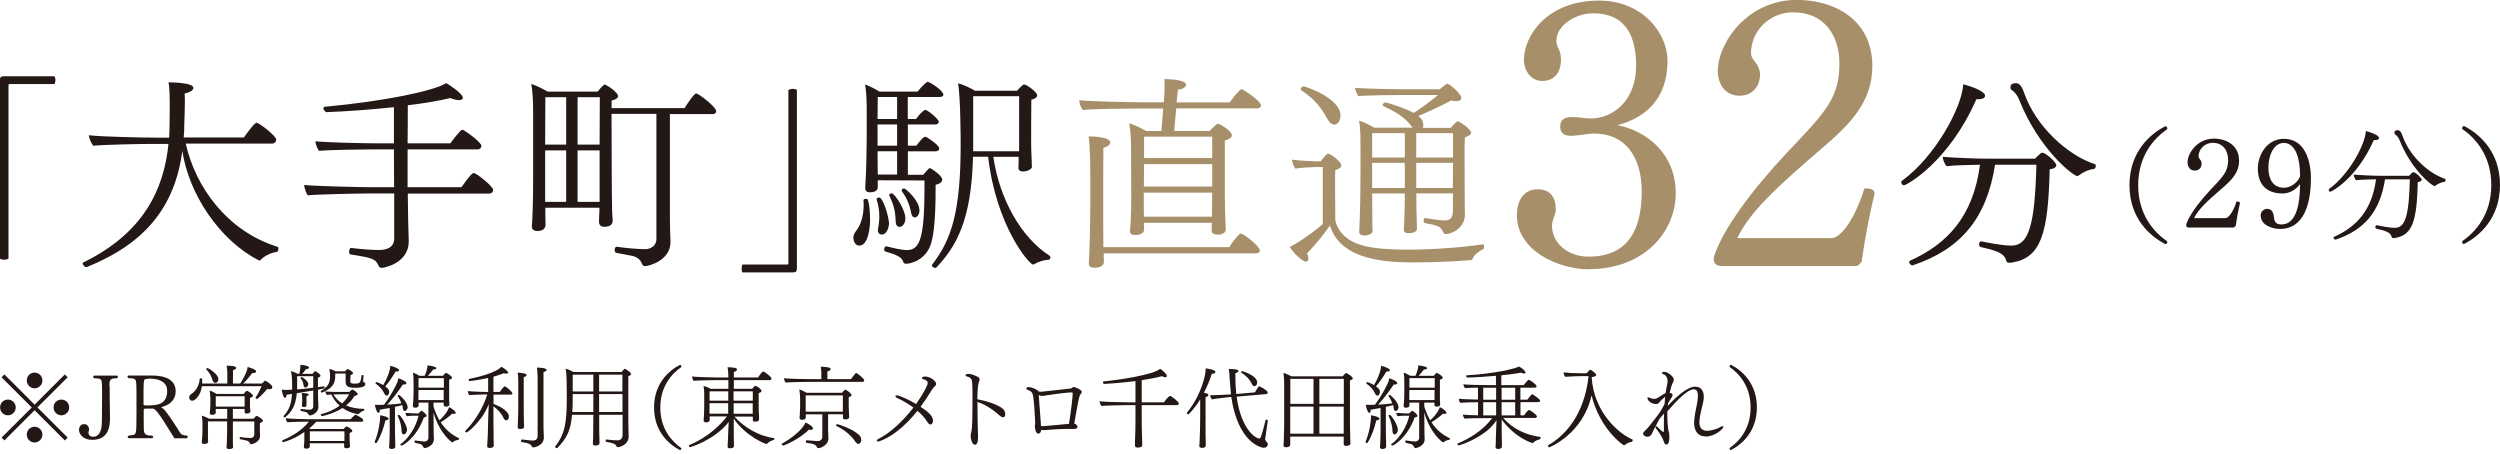 <?xml version="1.0" encoding="UTF-8"?>
<svg id="_レイヤー_2" data-name="レイヤー 2" xmlns="http://www.w3.org/2000/svg" viewBox="0 0 255.71 46.4">
  <defs>
    <style>
      .cls-1 {
        fill: #231815;
      }

      .cls-2 {
        fill: none;
      }

      .cls-3 {
        fill: #a79069;
      }
    </style>
  </defs>
  <g id="_レイヤー_1-2" data-name="レイヤー 1">
    <g>
      <g>
        <path class="cls-1" d="M.98,8.6q-.11,0-.11.11v17.75c-.11.06-.28.11-.43.11-.17,0-.34-.04-.45-.11V8.2c0-.3.11-.4.38-.4h5.19c.06.08.11.25.11.4s-.04.3-.11.4H.98Z"/>
        <path class="cls-1" d="M26.7,26.56s-.11.08-.17.08c-.04,0-.06,0-.08-.02-4.04-2.08-7.14-6.8-7.8-11.18-.77,5.76-3.83,9.48-9.78,11.88h-.06c-.17,0-.36-.25-.36-.4,0-.02.02-.04.04-.06,6.12-2.98,8.27-7.4,8.74-12.14h-1.89c-.94,0-4.89.08-5.8.19-.21-.25-.45-.79-.45-1.08,1.3.17,5.78.25,7.1.25h1.11c.02-.4.04-.81.04-1.21,0-.45.02-1.13.02-1.81,0-.77,0-2.19-.13-2.64.08,0,2.55,0,2.55.57,0,.21-.3.45-.89.57,0,.23.02.49.02.74,0,.83-.04,1.74-.06,2.42,0,.47-.02.91-.06,1.34h6.16c.11-.17,1.06-1.51,1.3-1.51.21,0,2,1.32,2,1.74,0,.19-.15.4-.45.4h-8.8c1,4.49,4.27,8.95,9.35,10.54.11.04.13.13.13.21,0,.15-.08.3-.13.32-.49.06-1.19.32-1.64.77Z"/>
        <path class="cls-1" d="M50.45,19.42c0,.17-.13.38-.43.38h-8.31c.02,1.13.04,2.1.04,2.76,0,.57.06,1.7.06,2.12,0,2.23-2.49,2.72-2.78,2.72-.13,0-.26-.08-.3-.21-.34-.74-.64-.81-2.89-1.17-.08-.02-.13-.13-.13-.26,0-.19.08-.42.19-.4.85.11,2.1.21,2.83.21.36,0,1.59-.02,1.59-1.17v-4.61h-2.64c-.87,0-5.21.08-6.19.19-.17-.15-.38-.83-.38-1.06.98.11,5.51.23,7.12.23h2.08l-.02-3.87h-2.25c-.6,0-4.36.04-5.4.15-.17-.17-.38-.72-.38-.98,1,.11,4.63.21,6.33.21h1.7v-3.7c-2.15.23-4.53.42-6.87.51-.15,0-.34-.23-.34-.4,0-.08.04-.15.15-.15,6.36-.59,11.22-1.66,12.41-2.42.04.02,1.7,1.02,1.7,1.51,0,.13-.13.23-.38.23-.21,0-.53-.06-.91-.21-1.13.28-2.64.53-4.34.74,0,.96,0,2.36-.02,3.89h4.38c.13-.21,1.04-1.4,1.21-1.4s1.96,1.28,1.96,1.66c0,.17-.13.36-.43.36h-7.12v3.87h5.5c.98-1.38,1.15-1.45,1.28-1.45.25,0,1.96,1.36,1.96,1.7Z"/>
        <path class="cls-1" d="M73.26,11.37c0,.15-.11.3-.36.3h-4.38v10.58c0,.43.02,1.83.06,2.38v.13c0,1.89-2.23,2.46-2.59,2.46-.15,0-.25-.06-.3-.19-.23-.57-.6-.77-1.08-.87-.36-.08-1.15-.21-1.59-.3-.08-.02-.15-.15-.15-.3s.06-.32.21-.32h.02c1.02.15,2.04.23,2.89.25.49,0,1.15-.3,1.15-1.04v-12.8h-4.59c0,2.21.02,6.23.02,6.23,0,.43.02,3.06.04,3.72.02.3.06.85.06.98s-.04.62-.85.62c-.36,0-.55-.19-.55-.51,0-.34.02-.85.04-1.08v-.36h-5.53v.68c0,.25.02.87.02,1.04,0,.6-.6.66-.83.66-.38,0-.57-.19-.57-.45v-.08c.06-.45.13-2.76.13-4.4v-7.25c0-.96-.04-2.08-.19-2.87.53.17,1.23.53,1.68.79h5.12c.26-.36.62-.72.7-.72.04,0,.06,0,.08.02.49.21,1.3.87,1.3,1.15,0,.17-.15.34-.66.47v.77h7.46c.19-.32.98-1.51,1.19-1.51s2.04,1.36,2.04,1.83ZM57.91,9.94h-2.13l-.02,4.85h2.15v-4.85ZM57.91,15.38h-2.15v5.27h2.15v-5.27ZM59.08,9.94v4.85h2.25l.02-4.85h-2.27ZM59.08,15.38v5.27h2.25v-5.27h-2.25Z"/>
        <path class="cls-1" d="M81.13,27.86h-5.19c-.06-.08-.08-.25-.08-.4s.02-.3.08-.4h4.59q.11,0,.11-.11V9.2c.11-.06.28-.11.45-.11.15,0,.32.04.42.11v18.26c0,.3-.11.4-.38.4Z"/>
        <path class="cls-1" d="M89,22.33c0,1.55-.38,2.79-1.1,2.79-.47,0-.62-.55-.62-.81,0-.28.15-.51.34-.77.42-.55.72-1.45.72-2.61,0-.13-.02-.28-.02-.42v-.02c0-.11.11-.15.23-.15.11,0,.21.04.23.11.15.55.21,1.23.21,1.89ZM96.5,9.67c0,.13-.11.25-.4.25h-3.25v2.25h.85c.25-.38.77-.93.94-.93.04,0,.08.02.13.04.55.3,1.25.98,1.25,1.17,0,.15-.11.28-.4.28h-2.76v2.17h.87s.66-.91.89-.91c.06,0,.11.02.15.04.34.21,1.3.83,1.3,1.17,0,.15-.13.28-.43.28h-2.78v2.4h1.57c.47-.55.6-.68.66-.68.04,0,.06,0,.08.02.49.25,1.21.85,1.21,1.15,0,.21-.21.43-.68.53,0,1.74-.02,4.4-.43,5.89-.53,1.91-2.25,2.19-2.59,2.19-.19,0-.25-.08-.3-.21-.15-.53-.87-.77-1.81-1.04-.09-.02-.13-.13-.13-.23,0-.15.06-.3.21-.3h.06c.57.15,1.49.38,2.06.38,1.34,0,1.79-1.3,1.79-6.46v-.66l-4.78-.02v.7c0,.06,0,.53-.77.53-.4,0-.51-.19-.51-.42v-.06c.11-1.7.15-4.1.15-5.1v-2.55c0-.94,0-1.98-.17-2.89.43.13,1.04.45,1.47.72h3.91c.19-.26.85-1,1.04-1,.17,0,1.59.87,1.59,1.32ZM90.19,23.99c-.21,0-.4-.15-.4-.45,0-.04,0-.08.02-.15.09-.45.13-.85.13-1.28,0-.57-.09-1.13-.28-1.72v-.04c0-.08.13-.15.25-.15.45,0,1.02,2.08,1.02,2.66,0,.28-.17,1.13-.74,1.13ZM91.76,9.92h-1.98l-.02,2.25h2v-2.25ZM91.76,12.73h-2v2.17h2v-2.17ZM91.76,15.47h-2c0,.98.02,1.91.02,2.38h1.98v-2.38ZM92.61,22.27c0,.77-.43.94-.62.94-.25,0-.38-.28-.38-.6-.02-1.06-.26-1.79-.64-2.59,0-.02-.02-.04-.02-.06,0-.11.13-.19.25-.19.32,0,1.4,1.7,1.4,2.51ZM94.05,21.48c0,.45-.23.76-.49.76-.19,0-.32-.19-.36-.45-.17-.91-.49-1.59-.96-2.25-.02-.02-.02-.04-.02-.08,0-.08.13-.19.25-.19.15,0,1.57,1.23,1.57,2.21ZM107.45,26.29c0,.13-.08.28-.19.28-.28,0-.91.11-1.47.45-.04.02-.08.04-.13.04-.36,0-3.76-3.87-4.59-11.03h-1.55c-.15,6.55-1.74,9.2-3.74,11.33-.04.04-.08.04-.13.04-.15,0-.34-.13-.34-.26,0-.02.02-.06.04-.08,1.96-2.55,2.91-5.36,2.91-12.29,0-.89-.02-4.78-.26-6.25.51.13,1.21.45,1.72.76h4.31c.28-.32.6-.64.72-.64.26,0,1.34.79,1.34,1.11,0,.21-.26.38-.6.45-.02.34-.02,4.51-.02,4.51,0,.19.02,1.15.06,1.81,0,.13,0,.38.02.51v.02c0,.28-.51.49-.91.49-.3,0-.47-.13-.47-.36,0-.15.02-.57.02-.74v-.4h-2.59c.64,4.36,2.87,8.27,5.76,10.12.04.02.06.08.06.15ZM104.24,9.84h-4.7v5.63h4.7v-5.63Z"/>
        <path class="cls-3" d="M129,10.75c0,.17-.15.34-.42.34h-8.27l-.21,2.3h3.63c.17-.19.7-.74.85-.74s1.42.72,1.42,1.19c0,.21-.25.4-.72.53v5.72c0,.38.04,2.19.06,2.53.02.26.04.72.04.83,0,.4-.43.55-.81.55-.43,0-.64-.17-.64-.42l.02-.79h-6.95v.06c0,.13.02.42.02.62,0,.57-.81.57-.91.57-.3,0-.53-.08-.53-.4v-.06c.04-.25.13-1.59.13-3.34l-.02-5.04c0-.72-.04-1.85-.19-2.59.49.15,1.21.47,1.72.79h1.57l.19-2.3h-2.81c-.94,0-4.53.04-5.4.15-.23-.21-.38-.74-.38-1,.94.11,4.83.21,6.31.21h2.34l.04-.59c.02-.3.04-.68.04-1.08,0-.23,0-.49-.02-.7.11,0,2.21,0,2.21.57,0,.23-.28.45-.83.51-.02.15-.06.66-.13,1.3h5.44c.17-.28,1.02-1.36,1.21-1.36.11,0,1.98,1.21,1.98,1.66ZM128.88,25.61c0,.17-.15.3-.43.3h-15.56v.04c0,.21.02.57.02.83,0,.17-.11.6-.94.6-.36,0-.6-.08-.6-.45v-.04c0-.08.06-1.04.06-1.21.06-1.28.09-3.76.09-4.36v-2.91c0-1.3,0-3.27-.17-4.46.57,0,2.21.08,2.21.62,0,.21-.23.42-.7.55-.02.68-.02,6.21-.02,6.21,0,.49,0,2.49.02,3.95h12.88c.53-.89,1.08-1.4,1.17-1.4.28,0,1.96,1.32,1.96,1.74ZM117.02,16.79l-.02,2.29h6.99v-2.29h-6.97ZM116.99,19.72v.91c0,.21,0,.96.02,1.53h6.95c.02-.53.02-1.38.02-1.68v-.77h-6.99ZM123.99,13.98h-6.97v2.19h6.97v-2.19Z"/>
        <path class="cls-3" d="M150.65,26.42c-.06.15-.13.17-.28.19-1.38.11-3.51.23-5.59.23-2.83,0-7.67-.15-8.74-3.78-.64.94-1.57,2.04-2.34,2.85.08.23.13.4.13.53,0,.23-.11.32-.25.32-.34,0-1.3-.87-1.66-1.51,1.02-.47,3.08-2,3.38-2.34v-5.82h-.81c-.32,0-1.34.06-2,.15-.17-.23-.34-.7-.34-.91.74.11,2.3.17,2.47.17h.47c.19-.25.4-.55.64-.74.04-.04.06-.04.11-.04.23,0,1.36.79,1.36,1.21,0,.19-.21.34-.62.47-.02.17-.02.79-.02,1.53,0,1.49.02,3.51.02,3.51,0,.13.23,1.85,2.53,2.59,1.23.4,3.06.51,5.08.51,2.59-.02,5.59-.25,7.44-.55h.02c.11,0,.15.13.15.25,0,.11-.02.21-.11.26-.34.15-.89.53-1.04.93ZM137.11,11.81c0,.57-.32.94-.64.94-.23,0-.49-.19-.72-.62-.66-1.23-1.49-2.15-2.64-2.89-.04-.02-.06-.06-.06-.13,0-.13.15-.28.3-.28.13,0,3.76,1.19,3.76,2.98ZM150.48,13.56c0,.17-.17.32-.64.49-.04.62-.04.91-.04,1.49,0,.17.02,4.95.02,5.25,0,.23,0,.74.02,1.11v.04c0,1.42-1.4,2-1.93,2-.13,0-.23-.06-.28-.17-.19-.4-.34-.57-.68-.68-.43-.15-.91-.19-1.21-.28-.09-.02-.13-.11-.13-.21,0-.15.06-.3.17-.3h.02c.28.04,1.4.25,1.96.25.51,0,.85-.23.85-.94v-1.83h-3.74v.47c0,1.08.02,1.49.04,2.13,0,.19.02.87.02.98v.04c0,.38-.57.45-.83.45-.32,0-.51-.08-.51-.36,0-.15.02-.47.04-.74.02-.62.06-1.49.06-2.49v-.47h-3.34v.09c0,.34.02,2.72.02,3.21,0,.13.02.42.02.53v.02c0,.23-.38.45-.81.45-.34,0-.55-.13-.55-.36v-.06c.02-.21.11-2.98.11-3.7,0-.26.02-2.72.02-3.04,0-3.08,0-3.78-.15-4.59.49.13,1.13.47,1.55.72h3.93c-.06-.06-.11-.13-.17-.21-.7-.94-1.74-1.49-2.83-2-.04-.02-.06-.06-.06-.11,0-.11.13-.25.26-.25.36,0,2.38.74,2.91,1.06.68-.42,1.85-1.3,2.49-1.83h-3.76c-.32,0-3.49.02-4.4.11-.15-.21-.32-.64-.34-.85,1.02.11,4.4.15,4.76.15h3.91c.7-.57.77-.57.79-.57.17,0,1.42,1,1.42,1.47,0,.21-.23.32-.53.32-.15,0-.34-.02-.49-.08-.68.38-2.42,1.21-3.38,1.59.3.23.51.51.51.94,0,.11-.02.19-.04.28h2.85s.55-.68.74-.68c.02,0,.04.02.06.02.11.04,1.28.77,1.28,1.17ZM143.69,13.62h-3.34v2.49h3.34v-2.49ZM143.69,16.66h-3.34v2.57h3.34v-2.57ZM144.86,13.62v2.49h3.76v-2.49h-3.76ZM144.86,16.66v2.57h3.74l.02-2.57h-3.76Z"/>
        <path class="cls-3" d="M162.54,27.55c-3.1,0-7.39-1.88-7.39-5.55,0-1,.38-2.64,2.14-2.64,1.42,0,1.84,1.03,1.84,1.99,0,.5-.19.8-.31,1.22-.04.19-.08.34-.08.5,0,1.68,1.49,3.18,3.75,3.18,4.25,0,5.43-3.06,5.43-6.66s-1.72-5.93-4.86-5.93h-.15c-.69.04-1.53.23-2.22.23-.5,0-1.11-.15-1.11-.92,0-.84.57-1,1.3-1,.61,0,1.15.15,1.8.15,2.37,0,4.67-1.88,4.67-5.4,0-2.6-.8-5.36-4.4-5.36-1.76,0-3.75,1.22-3.75,2.79v.19c.08.61.46.76.46,1.76,0,1.38-.73,2.18-1.91,2.18-1.26,0-1.88-1.19-1.88-2.14,0-2.45,2.33-6.08,7.69-6.08,4.44,0,7,3.33,7,6.16,0,4.06-2.45,5.89-5.13,6.58,3.1.61,5.97,2.99,5.97,6.96s-3.25,7.77-8.88,7.77Z"/>
        <path class="cls-3" d="M190.44,26.71c-.04.12-.38.46-.5.5h-13.89c-.38,0-.77-.19-.77-.73,0-.08.04-.15.04-.23.8-2.68,3.9-6.85,7.46-10.64,4.02-4.21,5.36-5.63,5.36-9.11,0-2.95-1.61-5.24-4.71-5.24h-.08c-2.14,0-4.25,1.72-4.25,4.21,0,.15.08.42.23.61.31.42.69.84.69,1.53,0,1.22-.77,2.18-2.1,2.18-1.68,0-2.22-1.49-2.22-2.49,0-2.95,3.06-7.31,8.08-7.31,3.87,0,7.73,2.03,7.73,6.77,0,3.67-2.33,5.97-4.86,8.15-5.21,4.48-7.65,6.77-8.96,9.45h9.68c.61,0,2.11-1.22,3.33-5.09h.23c.42,0,.8.15.8.5v.04c-.61,2.6-1.03,4.9-1.3,6.89Z"/>
        <path class="cls-1" d="M203.04,9.79c0,.21-.21.36-.7.36h-.19c-2.83,6.46-7.16,8.8-7.4,8.8-.17,0-.28-.15-.28-.28,0-.08.02-.15.11-.21,3.36-2.44,6.1-7.48,6.23-9.84.62.15,2.23.68,2.23,1.17ZM210.33,16.89c0,.19-.19.36-.68.43-.15,6.63-.91,9.01-3.78,9.52-.13.02-.21.04-.3.04-.23,0-.34-.08-.36-.21-.21-.77-.93-1.02-2.61-1.4-.11-.02-.17-.15-.17-.3,0-.13.06-.28.23-.28h.04c.28.06,1.96.43,3.06.43,1.74,0,2.38-2.1,2.53-8.27h-4.23c-.85,5.48-3.51,8.65-8.42,10.29h-.04c-.15,0-.32-.19-.32-.34,0-.04.02-.11.08-.13,3.76-1.7,6.46-4.46,7.16-9.82-1.19.02-2.76.06-3.4.15-.21-.19-.4-.68-.42-.96.83.08,3.36.19,4.57.19h4.89c.17-.21.38-.36.57-.55.04-.04.11-.06.15-.06.4,0,1.45,1,1.45,1.28ZM214.37,16.96c0,.13-.08.3-.19.32-.47.04-1.08.3-1.49.62-.08.06-.17.11-.23.11-.34,0-3.87-2.61-5.97-7.89-.13-.3-.36-.68-.7-.89-.11-.06-.15-.17-.15-.3v-.06c0-.08.04-.36.55-.36.3,0,.57.17.85,1,1.21,3.44,4.42,6.36,7.25,7.29.06.02.08.08.08.17Z"/>
        <path class="cls-1" d="M221.68,24.75c0,.1-.08.22-.19.22h-.01c-1.59-.82-3.67-2.65-3.67-6.03s2.08-5.22,3.67-6.03h.01c.11,0,.19.11.19.22,0,.03,0,.05-.01.08-1.34.93-2.97,2.72-2.97,5.74s1.63,4.81,2.97,5.74c.01.03.01.05.01.08Z"/>
        <path class="cls-1" d="M228.66,23.1s-.13.15-.17.17h-4.63c-.13,0-.25-.06-.25-.24,0-.03.01-.05.01-.08.27-.89,1.3-2.28,2.49-3.55,1.34-1.4,1.79-1.88,1.79-3.04,0-.98-.54-1.75-1.57-1.75h-.03c-.71,0-1.42.57-1.42,1.4,0,.05.03.14.08.2.1.14.23.28.23.51,0,.41-.25.73-.7.73-.56,0-.74-.5-.74-.83,0-.98,1.02-2.44,2.69-2.44,1.29,0,2.58.68,2.58,2.26,0,1.22-.78,1.99-1.62,2.72-1.73,1.49-2.55,2.26-2.98,3.15h3.23c.2,0,.7-.41,1.11-1.7h.08c.14,0,.27.05.27.17h0c-.2.88-.34,1.65-.43,2.31Z"/>
        <path class="cls-1" d="M233.22,23.42c-.71,0-1.99-.33-1.99-1.4,0-.34.31-.66.65-.66.38,0,.57.23.66.56.06.23.04.5.14.7.11.22.31.34.68.34,1.56-.01,1.89-2.18,1.9-4.13-.54.74-1.28.96-1.79.96-2.42,0-2.53-1.95-2.53-2.53,0-1.49.98-3.06,2.67-3.06,2.18,0,2.76,2.32,2.76,4.02,0,2.79-.8,5.19-3.15,5.2ZM233.6,14.62c-1.11,0-1.58,1.43-1.58,2.49,0,2.03,1.24,2.09,1.59,2.09h.03c.66,0,1.38-.52,1.62-1.16,0-2.45-.75-3.42-1.66-3.42Z"/>
        <path class="cls-1" d="M243.34,14.11c0,.13-.13.22-.42.22h-.12c-1.7,3.88-4.3,5.28-4.44,5.28-.1,0-.17-.09-.17-.17,0-.05.01-.09.06-.13,2.02-1.47,3.66-4.49,3.74-5.91.37.09,1.34.41,1.34.7ZM247.71,18.37c0,.11-.11.22-.41.25-.09,3.98-.55,5.41-2.27,5.71-.08.01-.13.03-.18.03-.14,0-.2-.05-.22-.13-.13-.46-.56-.61-1.57-.84-.06-.01-.1-.09-.1-.18,0-.08.04-.17.14-.17h.03c.17.04,1.17.26,1.84.26,1.05,0,1.43-1.26,1.52-4.96h-2.54c-.51,3.29-2.11,5.19-5.05,6.17h-.03c-.09,0-.19-.12-.19-.2,0-.03.01-.06.05-.08,2.26-1.02,3.88-2.68,4.3-5.89-.71.01-1.66.04-2.04.09-.13-.12-.24-.41-.25-.57.5.05,2.02.12,2.74.12h2.93c.1-.13.23-.22.34-.33.03-.03.06-.04.09-.04.24,0,.87.6.87.77ZM250.14,18.41c0,.08-.05.18-.11.19-.28.03-.65.18-.89.37-.05.04-.1.06-.14.06-.2,0-2.32-1.57-3.58-4.73-.08-.18-.22-.41-.42-.54-.06-.04-.09-.1-.09-.18v-.04c0-.05.03-.22.33-.22.18,0,.34.1.51.6.73,2.07,2.65,3.81,4.35,4.38.04.01.05.05.05.1Z"/>
        <path class="cls-1" d="M252.04,24.97h-.01c-.12,0-.19-.12-.19-.22,0-.03,0-.05.01-.08,1.34-.93,2.97-2.72,2.97-5.74s-1.63-4.81-2.97-5.74c-.01-.03-.01-.05-.01-.08,0-.1.08-.22.19-.22h.01c1.59.82,3.67,2.65,3.67,6.03s-2.08,5.22-3.67,6.03Z"/>
        <path class="cls-1" d="M.81,42.48c-.44,0-.8-.35-.8-.81s.36-.8.8-.8.8.36.8.8-.36.81-.8.81ZM6.63,45.05l-3.09-3.09-3.09,3.09-.29-.29,3.09-3.08-3.09-3.09.29-.29,3.09,3.09,3.09-3.09.29.29-3.09,3.08,3.09,3.09-.29.29ZM3.54,39.72c-.44,0-.8-.35-.8-.81s.36-.8.8-.8.8.36.8.8-.36.81-.8.81ZM3.54,45.26c-.44,0-.8-.35-.8-.81s.36-.8.8-.8.8.36.8.8-.36.81-.8.81ZM6.28,42.48c-.44,0-.8-.35-.8-.81s.36-.8.8-.8.8.36.8.8-.36.81-.8.81Z"/>
        <path class="cls-1" d="M11.22,39.53c0,.25,0,.59,0,1.03l.03,2.14v.09c0,.94-.21,2.2-1.83,2.2-.89,0-1.34-.57-1.34-1.01,0-.03,0-.6.54-.6.31,0,.49.28.49.53,0,.06,0,.12-.03.17-.02.06-.03.11-.03.18,0,.19.12.41.48.41.66,0,.88-.66.89-1.54l.02-2.56c0-.28,0-.51,0-.71,0-.45-.02-.73-.05-.88-.04-.18-.15-.29-.77-.29-.06-.05-.09-.1-.09-.16,0-.06.04-.11.11-.11h2.31c.07,0,.11.05.11.11,0,.05-.03.11-.09.16-.76,0-.78.17-.78.86Z"/>
        <path class="cls-1" d="M17.81,44.81l-.04-.09c-1.7-2.8-1.93-2.93-2.18-2.93h-.69c-.14,0-.2.05-.2.17v1.06c0,.71,0,1.06.06,1.21.08.23.29.33.82.33.06.05.09.11.09.16,0,.05-.05.1-.12.1h-2.36c-.08,0-.13-.05-.13-.11,0-.05.04-.11.1-.16.6-.05.67-.08.74-.36.05-.21.06-.92.06-1.82v-1.75c0-.88,0-1.43-.06-1.65-.04-.18-.15-.29-.77-.29-.06-.05-.09-.11-.09-.16,0-.06.05-.11.12-.11h2.39c1.35,0,2.42.43,2.42,1.61,0,.87-.6,1.36-1.27,1.56-.08.03-.12.04-.16.06-.02.02-.03.03-.03.03,0,0,.02.02.05.04.07.05.19.12.29.24.39.47,1.12,1.57,1.59,2.34.1.17.36.25.63.26.09,0,.13.06.13.13,0,.07-.05.15-.12.15h-1.25ZM15.36,38.73c-.53,0-.61.09-.63.21-.03.22-.05.37-.05,1.02v1.39c0,.08.04.12.28.12,1.01,0,2.14-.02,2.14-1.5,0-.74-.6-1.24-1.74-1.24Z"/>
        <path class="cls-1" d="M27.84,39.64c0,.11-.1.17-.28.17-.06,0-.15,0-.23-.03-.3.37-.65.75-1.03,1.03,0,0,0,0-.02,0-.04,0-.14-.06-.14-.12,0,0,0-.02,0-.03.23-.31.47-.83.62-1.16h-6.11c-.13,1.02-.74,1.49-1,1.49-.24,0-.3-.25-.3-.33,0-.12.06-.26.2-.35.53-.32.83-.94.88-1.57,0-.04.06-.05.1-.05.06,0,.14.02.15.07,0,.07,0,.16,0,.23,0,.08,0,.16,0,.24h2.57v-1c0-.24,0-.43-.07-.83.81,0,.98.13.98.23,0,.08-.11.17-.33.24,0,.11,0,1.06,0,1.36h.74c.1-.14.72-1.14.76-1.69.22.05.87.24.87.45,0,.09-.11.17-.31.17-.03,0-.06,0-.09,0-.29.38-.58.75-.94,1.07h1.94c.06-.05.16-.18.26-.26.02-.02.05-.03.06-.03.08,0,.74.41.74.66ZM26.9,43.03c0,.08-.09.17-.3.23-.02.11-.02.18-.02.27v.45c0,.26.02.43.02.55v.04c0,.71-.87.87-.93.87-.05,0-.09-.04-.11-.09-.07-.17-.18-.25-.36-.29-.12-.04-.47-.1-.64-.14-.04,0-.05-.05-.05-.08,0-.06.03-.14.07-.14h0c.29.05.78.1.99.1.27,0,.43-.11.44-.37v-1.32h-2.19v1.15c0,.18,0,.77,0,1.04,0,.14.02.35.02.43,0,.2-.38.2-.4.2-.14,0-.27-.03-.27-.18v-.02c0-.06.03-.28.03-.46,0-.23.03-.87.03-1.07v-1.1h-1.96v1.04c0,.12,0,.37,0,.61,0,.11.02.29.02.38,0,.24-.22.28-.39.28-.17,0-.26-.05-.26-.18v-.04c0-.13.04-.34.04-.43,0-.15.03-.48.03-.65v-.57c0-.32,0-.67-.07-1.03.22.06.53.19.76.32h1.84v-1h-1.17v.12c0,.06,0,.19,0,.24,0,.18-.17.24-.38.24-.14,0-.23-.05-.23-.18v-.03s.02-.16.03-.31c0-.17.03-.41.03-.57v-.53c0-.32-.04-.53-.07-.86.21.06.49.2.7.34h2.78c.06-.09.15-.18.23-.27.03-.03.06-.04.09-.04.12,0,.62.33.62.49,0,.08-.08.17-.3.23,0,.16,0,.29,0,.4v.29c0,.09,0,.36.02.44,0,.07.02.19.02.22v.02c0,.18-.23.23-.38.23-.18,0-.21-.07-.21-.18,0-.07,0-.19,0-.29h-1.2v1h2.11c.26-.29.28-.29.31-.29.07,0,.65.29.65.49ZM22.33,38.77c0,.39-.29.39-.3.39-.13,0-.25-.1-.3-.29-.1-.38-.32-.78-.63-1.09,0,0-.02-.02-.02-.04,0-.05.08-.09.14-.09.12,0,1.12.64,1.12,1.11ZM25.03,40.53h-2.96v1.06h2.95c0-.12,0-.32,0-.53v-.53Z"/>
        <path class="cls-1" d="M32.53,39.85v.76c0,.22.03.85.04,1.04h0c0,.44-.51.84-.88.84-.07,0-.11-.05-.14-.11-.05-.1-.13-.17-.19-.2-.12-.06-.43-.11-.58-.15-.03,0-.05-.05-.05-.09,0-.05.03-.11.06-.11h0c.29.04.74.08.87.08h.02c.22,0,.36-.15.36-.33v-1.64c-.56.1-1.16.19-1.68.28-.12,1.42-.64,1.99-1.19,2.46,0,0-.03.02-.05.02-.06,0-.12-.07-.12-.12t0-.02c.61-.66.81-1.29.86-2.27-.21.04-.41.06-.55.09,0,.21-.07.31-.16.31-.2,0-.34-.8-.34-.84.16.03.35.03.51.03.14,0,.33,0,.56-.03,0-.14,0-.29,0-.43,0-.65-.03-1.02-.12-1.47.2.06.5.17.67.28h.19c.07-.29.11-.66.11-.82v-.1c.63.06.88.17.88.29,0,.08-.1.15-.31.15-.13.21-.27.35-.39.49h1.05s.2-.27.28-.27c.02,0,.04,0,.06.02.19.1.48.3.48.44,0,.07-.07.15-.26.19,0,.05,0,.52,0,.98.22-.03.43-.06.63-.09h0s.06.05.06.11c0,.05-.02.1-.06.11-.19.05-.41.08-.64.13ZM37.16,42.98c0,.07-.05.16-.18.16h-4.63c-.23.25-.47.48-.72.68l.14.06h3.36c.2-.2.27-.26.33-.26.09,0,.58.3.58.46,0,.09-.13.16-.28.2v.59c0,.21,0,.32.02.44,0,.11.02.29.02.33,0,.16-.19.21-.36.21-.18,0-.24-.06-.24-.17v-.34s-3.51,0-3.51,0v.32c0,.16-.15.23-.36.23-.15,0-.25-.05-.25-.17v-.03s.02-.19.03-.33c0-.11.02-.23.02-.35,0-.05,0-.56,0-.63v-.19c-1.14.8-2.17,1.04-2.17,1.04-.06,0-.09-.06-.09-.11,0-.05.02-.09.07-.11.94-.39,1.95-.99,2.65-1.88h-.18c-.36,0-1.62.02-2.02.06-.07-.07-.16-.28-.16-.39v-.02c.42.05,1.78.1,2.4.1h4.23c.1-.12.3-.32.45-.44.02,0,.04-.02.06-.02h.02c.2.09.76.39.76.54ZM32.05,38.48h-1.66c0,.42,0,1.06,0,1.06v.29c.5-.04,1.09-.09,1.65-.17v-1.18ZM31.53,39.3c0,.07-.06.33-.29.33-.11,0-.18-.09-.19-.23-.04-.3-.13-.5-.32-.72t0-.02s.06-.09.13-.09c.11,0,.68.43.68.73ZM31.58,40.36c0,.06-.07.12-.23.17,0,.05,0,.08,0,.11,0,.02,0,.39,0,.42,0,.08,0,.11,0,.2,0,.13,0,.17,0,.22,0,.09-.08.15-.28.15-.11,0-.19-.04-.19-.12h0c0-.08.03-.41.03-.52v-.28c0-.25-.02-.36-.06-.51.34,0,.71.03.71.16ZM35.23,44.12h-3.54v.99h3.54v-.99ZM36.7,42.33s-.06.04-.07.04c-.63-.11-1.16-.33-1.6-.64-.68.44-1.44.7-2.1.84-.04,0-.12-.1-.12-.17,0,0,0-.03.02-.03.66-.17,1.34-.45,1.91-.88-.35-.31-.64-.69-.85-1.14-.21.02-.39.03-.45.05-.06-.07-.17-.27-.17-.37.22.05,1.16.06,1.57.06h.89s.24-.24.29-.24c.02,0,.04,0,.06,0,.14.06.51.32.51.45,0,.11-.15.17-.32.19-.24.39-.53.71-.87.98.53.24,1.15.34,1.83.35.02,0,.03.04.03.07,0,.05,0,.1-.03.11-.22.07-.41.18-.51.32ZM36.25,39.66c-.48,0-.9-.07-.9-.6,0,0,0-.47,0-.85h-1.06c0,.77,0,1.38-1.35,1.95h-.02c-.06,0-.12-.07-.12-.13,0-.02,0-.03.02-.04.67-.37.94-.79.94-1.46,0-.29-.02-.52-.07-.8.22.04.44.15.65.25h.95s.18-.19.24-.23c0,0,.03,0,.05,0,.05,0,.53.27.53.42,0,.06-.07.16-.26.19,0,.2-.02.42-.02.64,0,.14.05.24.41.24.58,0,.62-.1.71-.61.02-.09.02-.18.04-.24,0-.02.04-.03.07-.03.06,0,.13.02.13.05,0,.18-.03.34-.05.51v.05c0,.06.02.11.1.13.06.03.13.09.13.17,0,.15-.08.4-1.12.4ZM34.82,40.33s-.36,0-.72.02c.24.39.54.69.89.91.29-.26.53-.57.72-.93h-.89Z"/>
        <path class="cls-1" d="M39.74,42.83c0,.08-.1.15-.32.17-.18.77-.45,1.58-.88,2.27-.02.04-.06.05-.09.05-.06,0-.12-.04-.12-.1,0,0,0-.03,0-.05.4-.97.55-2.06.55-2.51,0-.06,0-.12,0-.18.31.03.87.18.87.36ZM41.71,41.59c0,.23-.15.45-.31.45-.11,0-.18-.11-.2-.3,0-.1-.03-.21-.06-.31-.19.07-.45.12-.74.18v2.27c0,.29,0,.78.03,1.44,0,.09,0,.26,0,.37,0,.05-.02.23-.39.23-.15,0-.24-.05-.24-.18v-.02c.03-.42.06-.95.06-1.45,0-.08,0-.78,0-.93v-1.61c-.37.07-.74.14-1.01.18v.03c0,.19-.06.29-.14.29-.2,0-.35-.73-.37-.82.06,0,.11,0,.54,0,.14,0,.28,0,.41-.02.18-.24.77-1.02,1.35-2.29.06-.12.08-.28.1-.41.2.05.83.3.83.5,0,.08-.07.14-.23.14-.04,0-.08,0-.13,0-.58.86-1.12,1.55-1.61,2.06.54-.03,1.09-.07,1.45-.14-.08-.25-.2-.49-.37-.73,0,0,0-.02,0-.03,0-.06.06-.11.11-.11s.89.7.89,1.23ZM40.83,37.87c0,.07-.09.13-.27.13h-.09c-.41.68-.79,1.21-1.07,1.52.22.16.41.33.41.56s-.16.39-.25.39c-.08,0-.18-.06-.24-.2-.18-.39-.47-.74-.89-1.03-.02,0-.02-.03-.02-.05,0-.05.05-.11.11-.11,0,0,.32.09.68.31.26-.44.68-1.28.73-1.97.34.06.9.29.9.45ZM41.29,44.43c-.11,0-.2-.1-.21-.3,0-.49-.15-1.09-.4-1.59,0,0,0-.02,0-.03,0-.04.06-.08.12-.08.15,0,.83,1.05.83,1.52,0,.29-.18.48-.33.48ZM43.65,42.51c0,.09-.09.17-.29.18-.79,2.16-2.19,2.89-2.27,2.89-.06,0-.14-.06-.14-.11,0-.02,0-.03.02-.04.86-.61,1.59-1.8,1.84-2.91h-.38c-.23,0-.44,0-.82.05-.07-.09-.13-.21-.13-.34.17,0,.74.06,1.11.06h.21c.22-.25.28-.27.3-.27.12,0,.53.36.53.49ZM46.96,44.87c0,.06-.03.11-.07.12-.18.02-.43.1-.56.23,0,0-.03.03-.06.03-.06,0-1.3-.88-1.93-3.05,0,.59.02,2.1.02,2.14,0,.17.02.44.02.57v.02c0,.65-.75.9-.94.9-.06,0-.1-.03-.13-.08-.07-.15-.16-.29-.31-.33-.13-.04-.4-.09-.55-.13-.03,0-.05-.06-.05-.1,0-.06.03-.15.06-.14.55.08.86.11.96.11.2,0,.4-.14.4-.39v-3.59s-1,0-1,0c0,.09,0,.19,0,.25,0,.21-.15.27-.35.27-.17,0-.24-.06-.24-.17v-.04c.02-.14.04-.39.04-.47,0-.11.03-.32.03-.87v-.86c0-.43,0-.88-.07-1.18.24.08.47.19.68.33h.53c.03-.06.28-.65.28-1.02v-.05c.7.08.91.18.91.29,0,.07-.09.13-.27.13h-.05c-.14.18-.37.46-.55.65h1.56s.2-.3.31-.3c.05,0,.6.31.6.5,0,.07-.07.15-.29.19,0,.23,0,.27,0,.42,0,.05,0,.87,0,.92,0,.11,0,.53,0,.78,0,.1.03.34.03.4v.02c0,.15-.15.2-.29.22-.03,0-.06,0-.08,0-.15,0-.22-.07-.22-.2,0-.07,0-.15,0-.21h-1.04v.39c.16.53.36,1,.61,1.42.79-.74.92-1.17.98-1.35.26.12.68.41.68.59,0,.06-.06.1-.18.1-.05,0-.11,0-.18-.02-.3.29-.74.62-1.17.88.48.75,1.11,1.28,1.85,1.62.03.02.04.05.04.07ZM45.4,38.68h-2.59v.97s2.59,0,2.59,0v-.97ZM45.4,39.89h-2.6v.24c0,.46,0,.61,0,.79h2.58c0-.19,0-.67,0-.8v-.23Z"/>
        <path class="cls-1" d="M52.42,40.25c0,.06-.06.11-.16.11h-1.78v.95c.39.15,1.57.65,1.57,1.3,0,.31-.18.38-.27.38-.1,0-.2-.07-.28-.24-.18-.44-.6-.87-1.03-1.2v1.47c0,.59.02,1.64.02,1.93s.02.56.02.63h0s0,.24-.41.24c-.13,0-.27-.03-.27-.17v-.03c.05-.57.09-1.54.1-2.6,0-.64.05-1.23.07-1.69-.2.48-.47,1-.71,1.32-1,1.33-1.57,1.59-1.57,1.59-.05,0-.14-.07-.14-.13,0-.02,0-.04.02-.05.9-.88,1.82-2.32,2.24-3.71h-.39c-.29,0-1.22.04-1.44.06-.08-.07-.16-.29-.16-.41.27.04,1.47.09,1.79.09h.29v-1.43c-.75.17-1.76.32-1.89.32-.07,0-.1-.08-.1-.15,0-.04,0-.07.03-.07,1.69-.33,3.01-.85,3.31-1.25.39.2.7.51.7.6,0,.06-.06.1-.2.1-.06,0-.16,0-.26-.03-.35.14-.7.25-1.05.35v1.56h.65c.28-.41.46-.58.5-.58.11,0,.78.54.78.72ZM53.86,38.36c0,.08-.1.17-.29.21v2.94c0,.27,0,1,.02,1.61,0,.08.02.42.02.53,0,.13-.11.23-.41.23-.13,0-.25-.04-.25-.19,0-.02.02-.45.02-.46.03-.55.04-1.44.04-1.71v-2.39c0-.08,0-.71-.06-1.02.53.05.91.08.91.26ZM55.91,37.84c0,.08-.1.17-.32.21,0,.48,0,5.28,0,5.7,0,.14.04.85.04.98,0,.91-1.07,1.04-1.08,1.04-.06,0-.12-.04-.14-.09-.15-.29-.32-.34-1.06-.47-.04,0-.06-.05-.06-.1,0-.07.04-.17.09-.16.75.09,1.01.11,1.12.11.3,0,.49-.16.49-.47v-5.76s0-.8-.07-1.24c.87.03,1,.17,1,.26Z"/>
        <path class="cls-1" d="M64.56,38.24c0,.08-.09.17-.29.23,0,.6,0,1.28,0,1.94,0,1.31,0,2.53,0,2.88,0,.31.02,1.1.03,1.34v.04c0,.76-.82,1.07-1.13,1.07-.06,0-.09-.04-.11-.08-.09-.26-.31-.33-1.06-.47-.04,0-.05-.06-.05-.11,0-.06.02-.13.06-.13h0c.49.06.86.09,1.14.09.34,0,.53-.22.53-.55v-2.06h-2.39v1.64c0,.28.02.69.03,1.06,0,.07,0,.16,0,.2,0,.15-.16.24-.41.24-.15,0-.27-.05-.27-.18h0c0-.09.02-.48.03-.68,0-.36.02-1.99.02-2.28h-2.18c-.13,1.59-.53,2.38-1.49,3.38-.02.02-.04.03-.06.03-.07,0-.18-.07-.18-.14,0-.02,0-.04.02-.05,1.02-1.31,1.17-2.52,1.17-4.97v-.51c0-.69,0-2.02-.12-2.46.22.05.53.18.79.34h4.94c.23-.3.29-.33.32-.33.12,0,.54.36.54.36.06.06.09.12.09.18ZM60.69,40.31h-2.11v.2c0,.63,0,1.16-.04,1.63h2.15v-1.83ZM60.69,38.32h-2.11v1.72h2.11v-1.72ZM63.66,38.32h-2.38v1.72h2.38v-1.72ZM63.66,40.31h-2.38v1.83h2.39v-1.83Z"/>
        <path class="cls-1" d="M69.69,45.88c0,.07-.06.16-.14.16h0c-1.15-.59-2.65-1.92-2.65-4.36s1.5-3.77,2.65-4.36h0c.08,0,.14.08.14.16,0,.02,0,.04,0,.06-.97.67-2.15,1.96-2.15,4.15s1.18,3.47,2.15,4.15c0,.02,0,.04,0,.05Z"/>
        <path class="cls-1" d="M79.2,44.87c0,.06-.04.13-.07.14-.15.02-.47.16-.65.36-.03.03-.06.04-.08.04-.16,0-2.15-.82-3.35-2.59v.43c0,1.4,0,1.79.02,2.1,0,.09,0,.17,0,.28,0,.2-.29.22-.41.22-.15,0-.24-.03-.24-.17v-.02l.02-.38c.02-.29.02-.63.04-.94,0-.29.04-.85.06-1.18-1.5,1.89-3.94,2.58-3.95,2.58-.08,0-.13-.07-.13-.14,0-.04,0-.06.05-.08,1.09-.44,2.73-1.45,3.84-2.93h-1.76v.03c0,.09,0,.29,0,.33,0,.24-.31.25-.37.25-.19,0-.25-.1-.25-.21,0-.1.03-.37.03-.44,0-.15.03-.5.03-.94v-1.34c0-.31-.02-.51-.07-.8.2.05.54.19.74.3h1.8v-.89h-1.3c-.37,0-1.83.03-2.25.07-.1-.08-.16-.33-.16-.44.42.05,1.94.1,2.64.1h1.07c0-.48-.03-.7-.08-1.05.58.03.96.04.96.24,0,.09-.1.19-.32.25,0,0,0,.23,0,.56h2.48c.09-.16.41-.61.53-.61.1,0,.84.53.84.72,0,.07-.06.16-.18.16h-3.67v.89h1.86c.23-.26.28-.3.37-.3.11,0,.6.33.6.51,0,.11-.12.18-.29.22,0,.09,0,1.34,0,1.34,0,.06,0,.47.02.77,0,.13.02.29.02.37s0,.17,0,.23c0,.22-.39.22-.41.22-.16,0-.23-.06-.23-.18,0-.06,0-.22,0-.34h-1.88c.96,1.08,2.52,2.02,4.05,2.2.04,0,.06.04.06.08ZM74.49,40.03h-1.91v.95s1.91,0,1.91,0v-.95ZM74.49,41.24h-1.92v.42c0,.27,0,.49,0,.65h1.91v-1.08ZM77,40.03h-1.97v.95h1.97v-.95ZM75.04,41.24v1.08h1.95c0-.21,0-.55,0-.66v-.41h-1.96Z"/>
        <path class="cls-1" d="M83.15,43.83c0,.08-.08.14-.21.14-.06,0-.12,0-.19-.03-1,1-2.52,1.63-2.66,1.63-.07,0-.13-.09-.13-.15,0-.03,0-.05.03-.05.69-.36,2.06-1.32,2.4-2.15.18.06.77.38.77.61ZM88.39,38.91c0,.07-.05.15-.17.15h-5.53c-.42,0-1.93.03-2.34.07-.08-.1-.16-.33-.16-.44.39.05,1.94.09,2.74.09h1.08v-.35c0-.33,0-.58-.06-.92.04,0,1.02,0,1.02.24,0,.08-.11.18-.34.24,0,.08,0,.62,0,.79h2.41c.05-.06.44-.63.53-.63s.83.58.83.76ZM87.1,40.39c0,.08-.06.17-.29.23,0,.11,0,.87,0,.87,0,.15.02.76.03.88,0,.1.02.25.02.29h0s0,.24-.38.24c-.17,0-.26-.06-.26-.18,0-.05,0-.23,0-.35h-1.52v1.52c0,.14.03.84.03.98v.02c0,.57-.7.95-1.04.95-.06,0-.1-.04-.14-.11-.11-.23-.25-.34-1.06-.44-.05,0-.07-.06-.07-.12,0-.06.04-.14.09-.14h0c.87.08,1.02.09,1.11.09.28,0,.49-.17.49-.44v-2.3h-1.69v.04c0,.06,0,.22,0,.26,0,.12-.06.26-.37.26-.15,0-.27-.05-.27-.19v-.05s.02-.18.03-.34c0-.27.03-.63.03-.87v-.67c0-.32-.03-.69-.08-.99.21.06.54.22.76.35h3.59c.29-.31.31-.32.34-.32.13,0,.65.4.65.54ZM86.22,40.44h-3.81c0,.29,0,.82,0,.82,0,.14,0,.58,0,.7v.15h3.8c0-.17,0-.4,0-.48v-1.19ZM88.1,44.98c0,.28-.17.42-.29.42-.11,0-.24-.08-.37-.29-.34-.53-1.08-1.16-1.89-1.54-.03,0-.04-.04-.04-.05,0-.06.06-.13.13-.13.16,0,1.83.57,2.34,1.23.07.09.11.23.11.37Z"/>
        <path class="cls-1" d="M95.76,39.27c0,.12-.1.21-.22.32-.1.09-.18.21-.26.34-.33.55-.71,1.12-1.12,1.68.92.6,1.27,1,1.27,1.42,0,.24-.12.39-.26.39-.12,0-.25-.12-.41-.4-.21-.33-.53-.67-.92-1-2.08,2.62-3.92,3.14-4.02,3.14-.09,0-.14-.04-.14-.09s.06-.13.17-.18c1.15-.56,2.5-1.8,3.58-3.2-.56-.41-1.18-.77-1.69-.99-.1-.05-.15-.11-.15-.17s.05-.09.14-.09c.28,0,1.4.53,1.97.88.72-1.01,1.19-1.92,1.19-2.14,0-.24-.28-.33-.32-.35-.24-.06-.27-.08-.27-.14,0-.02,0-.18.32-.18.5,0,1.14.45,1.14.76Z"/>
        <path class="cls-1" d="M102.6,42.68c-.09,0-.21-.05-.34-.17-.57-.51-1.35-1.09-2.28-1.4v.4c0,1.11.03,2.36.06,3.17v.06c0,.53-.14.75-.33.75-.28,0-.43-.59-.43-.92,0-.06,0-.18.08-.42.08-.41.11-1.23.11-3.35,0-.63,0-1.22-.03-1.64-.02-.32-.09-.54-.53-.65-.11-.03-.15-.06-.15-.11,0-.03.02-.16.29-.16s.71.16,1.02.34c.09.06.13.14.13.22,0,.06-.02.13-.05.19-.11.29-.17.69-.18,1.85.95.17,2.02.51,2.61.97.16.12.24.37.24.56,0,.26-.13.31-.23.31Z"/>
        <path class="cls-1" d="M110.65,40.09c0,.08-.07.17-.12.22-.12.15-.17.23-.65,3.01.18.05.33.21.33.34,0,.21-.29.21-.35.21-.06,0-.13,0-.17,0-.16,0-.32,0-.49,0-.54,0-1.11.03-1.65.07-.5.05-.72.05-.83.05h-.08c-.06,0-.1,0-.15-.02-.03.37-.24.38-.3.38-.29,0-.35-.73-.35-.77,0-.03,0-.04.04-.24v-.19c-.03-.77-.12-2.06-.2-2.6-.06-.39-.2-.55-.56-.67-.13-.04-.14-.14-.14-.14,0-.15.23-.15.24-.15.25,0,.83.22.95.39,0,0,.02.02.02.04.11.03.21.05.31.05.06,0,2.66-.29,3-.33.05,0,.17-.08.18-.1.04-.03.1-.06.17-.06.03,0,.81.25.81.53ZM109.72,40.25c0-.08-.04-.1-.08-.11h-.19c-.8.06-1.7.19-2.29.28-.24.04-.49.08-.57.08-.11,0-.22-.04-.33-.09,0,.06,0,.12,0,.18.05.81.18,2.35.22,2.98.09.02.16.02.21.02.47-.04,1.82-.15,2.65-.24.25-1.54.38-2.86.38-3.09Z"/>
        <path class="cls-1" d="M120.57,41.27c0,.08-.06.17-.18.17h-3.61v1.59c0,.31.02,1.51.05,2.2,0,.08,0,.24,0,.33,0,.19-.33.22-.45.22-.18,0-.29-.05-.29-.19h0s0-.17,0-.36c.04-.63.05-1.9.05-2.2v-1.59h-.99c-.38,0-2.06.04-2.49.08-.09-.11-.2-.36-.2-.47.58.06,2.21.1,2.91.1h.77v-2.17c-1.73.22-3.18.29-3.21.29-.07,0-.11-.09-.11-.17,0-.05.02-.09.06-.09,1.54-.14,5.12-.68,5.78-1.29.18.1.69.51.69.75,0,.08-.06.12-.16.12-.08,0-.2-.04-.34-.11-.59.16-1.31.29-2.07.41v2.26h2.28c.17-.28.51-.65.62-.65.15,0,.9.61.9.77Z"/>
        <path class="cls-1" d="M124.31,38.06c0,.09-.11.17-.34.17h-.02c-.18.57-.45,1.26-.81,1.95.28.05.46.08.46.22,0,.08-.09.18-.29.22,0,.18,0,2.2,0,2.2,0,1.6,0,2.02.02,2.46,0,.09,0,.18,0,.29,0,.18-.2.24-.35.24-.29,0-.31-.12-.31-.18v-.02s.02-.19.03-.41c.04-.72.06-2.13.06-2.38v-1.96c-.55.89-1.16,1.52-1.23,1.52-.06,0-.13-.07-.13-.13,0-.02,0-.03,0-.04,1.49-1.8,1.92-3.88,1.92-4.43v-.1c.18.02,1,.13,1,.37ZM129.39,44.84c0,.13.06.22.12.3.16.2.17.2.17.28,0,.04,0,.38-.43.38-.23,0-2.62-.51-3.31-5.19h-.15c-.18.03-1.43.16-1.83.24-.08-.08-.18-.3-.18-.42.38,0,1.68-.06,2.13-.09,0,0-.05-.47-.13-1.49-.03-.38-.02-.76-.1-1.12.59.03.99.05.99.22,0,.08-.09.17-.31.22v.29c0,.66.03,1.28.09,1.84l1.91-.17s.34-.61.43-.61c.02,0,.03,0,.04,0,.2.09.84.43.84.62,0,.07-.06.16-.16.17l-3.02.26c.48,3.51,2.04,4.28,2.29,4.28.07,0,.13-.03.17-.12.12-.29.34-1.06.49-1.75,0-.04.05-.06.08-.06.07,0,.16.05.16.09h0c-.06.47-.26,1.82-.26,1.83ZM128.59,39.11c0,.26-.16.39-.27.39-.1,0-.21-.08-.29-.26-.25-.52-.69-.9-1.07-1.13,0,0-.02-.03-.02-.04,0-.05.05-.11.1-.11.1,0,1.55.48,1.55,1.15Z"/>
        <path class="cls-1" d="M138.38,38.68c0,.07-.07.17-.3.23v4.43c0,.25.02,1.38.03,1.57s.02.37.02.46c0,.1-.16.24-.41.24-.18,0-.28-.07-.28-.19,0-.09,0-.4,0-.57v-.19h-5.47c0,.23,0,.44,0,.55,0,.06,0,.2,0,.27,0,.21-.26.27-.41.27-.17,0-.28-.05-.28-.21v-.03s.02-.17.03-.36c.02-.45.04-1.27.04-1.69v-3.97c0-.41,0-.92-.08-1.35.2.05.57.21.81.35h5.26c.13-.16.3-.34.34-.34.07,0,.68.36.68.54ZM134.35,38.75h-2.37v2.56s2.37,0,2.37,0v-2.56ZM134.35,41.59h-2.38v2.77h2.38v-2.77ZM137.45,38.75h-2.5v2.56h2.5v-2.56ZM137.45,41.59h-2.5v2.77h2.49c0-.31,0-.68,0-.84v-1.94Z"/>
        <path class="cls-1" d="M141.09,42.83c0,.08-.1.15-.32.17-.18.77-.45,1.58-.88,2.27-.02.04-.06.05-.09.05-.06,0-.12-.04-.12-.1,0,0,0-.03,0-.05.4-.97.55-2.06.55-2.51,0-.06,0-.12,0-.18.31.03.87.18.87.36ZM143.06,41.59c0,.23-.15.45-.31.45-.11,0-.18-.11-.2-.3,0-.1-.03-.21-.06-.31-.19.07-.45.12-.74.18v2.27c0,.29,0,.78.03,1.44,0,.09,0,.26,0,.37,0,.05-.02.23-.39.23-.15,0-.24-.05-.24-.18v-.02c.03-.42.06-.95.06-1.45,0-.08,0-.78,0-.93v-1.61c-.37.07-.74.14-1.01.18v.03c0,.19-.06.29-.14.29-.2,0-.35-.73-.37-.82.06,0,.11,0,.54,0,.14,0,.28,0,.41-.02.18-.24.77-1.02,1.35-2.29.06-.12.08-.28.1-.41.2.05.83.3.83.5,0,.08-.07.14-.23.14-.04,0-.08,0-.13,0-.58.86-1.12,1.55-1.61,2.06.54-.03,1.09-.07,1.45-.14-.08-.25-.2-.49-.37-.73,0,0,0-.02,0-.03,0-.06.06-.11.11-.11s.89.7.89,1.23ZM142.17,37.87c0,.07-.09.13-.27.13h-.09c-.41.68-.79,1.21-1.07,1.52.22.16.41.33.41.56s-.16.39-.25.39c-.08,0-.18-.06-.24-.2-.18-.39-.47-.74-.89-1.03-.02,0-.02-.03-.02-.05,0-.05.05-.11.11-.11,0,0,.32.09.68.31.26-.44.68-1.28.73-1.97.34.06.9.29.9.45ZM142.64,44.43c-.11,0-.2-.1-.21-.3,0-.49-.15-1.09-.4-1.59,0,0,0-.02,0-.03,0-.04.06-.08.12-.08.15,0,.83,1.05.83,1.52,0,.29-.18.48-.33.48ZM144.99,42.51c0,.09-.09.17-.29.18-.79,2.16-2.19,2.89-2.27,2.89-.06,0-.14-.06-.14-.11,0-.02,0-.03.02-.04.86-.61,1.59-1.8,1.84-2.91h-.38c-.23,0-.44,0-.82.05-.07-.09-.13-.21-.13-.34.17,0,.74.06,1.11.06h.21c.22-.25.28-.27.3-.27.12,0,.53.36.53.49ZM148.3,44.87c0,.06-.03.11-.07.12-.18.02-.43.1-.56.23,0,0-.03.03-.06.03-.06,0-1.3-.88-1.93-3.05,0,.59.02,2.1.02,2.14,0,.17.02.44.02.57v.02c0,.65-.75.9-.94.9-.06,0-.1-.03-.13-.08-.07-.15-.16-.29-.31-.33-.13-.04-.4-.09-.55-.13-.03,0-.05-.06-.05-.1,0-.06.03-.15.06-.14.55.08.86.11.96.11.2,0,.4-.14.4-.39v-3.59s-1,0-1,0c0,.09,0,.19,0,.25,0,.21-.15.27-.35.27-.17,0-.24-.06-.24-.17v-.04c.02-.14.04-.39.04-.47,0-.11.03-.32.03-.87v-.86c0-.43,0-.88-.07-1.18.24.08.47.19.68.33h.53c.03-.06.28-.65.28-1.02v-.05c.7.08.91.18.91.29,0,.07-.09.13-.27.13h-.05c-.14.18-.37.46-.55.65h1.56s.2-.3.31-.3c.05,0,.6.31.6.5,0,.07-.07.15-.29.19,0,.23,0,.27,0,.42,0,.05,0,.87,0,.92,0,.11,0,.53,0,.78,0,.1.03.34.03.4v.02c0,.15-.15.2-.29.22-.03,0-.06,0-.08,0-.15,0-.22-.07-.22-.2,0-.07,0-.15,0-.21h-1.04v.39c.16.53.36,1,.61,1.42.79-.74.92-1.17.98-1.35.26.12.68.41.68.59,0,.06-.06.1-.18.1-.05,0-.11,0-.18-.02-.3.29-.74.62-1.17.88.48.75,1.11,1.28,1.85,1.62.03.02.04.05.04.07ZM146.75,38.68h-2.59v.97s2.59,0,2.59,0v-.97ZM146.75,39.89h-2.6v.24c0,.46,0,.61,0,.79h2.58c0-.19,0-.67,0-.8v-.23Z"/>
        <path class="cls-1" d="M157.58,44.77c0,.06-.04.15-.07.16-.14.03-.53.16-.67.35-.02.03-.05.04-.07.04-.06,0-1.73-.48-3.17-2.4v.98c0,.2,0,.95.02,1.35,0,.18,0,.33,0,.42,0,.17-.16.25-.39.25-.14,0-.26-.05-.26-.19v-.02c0-.06.02-.22.03-.45,0-.26,0-.78.02-1l.05-1.27c-.29.42-.62.79-1.02,1.11-1.35,1.04-2.79,1.46-2.85,1.46-.07,0-.12-.07-.12-.13,0-.04,0-.06.05-.08,1.07-.46,2.48-1.23,3.49-2.58h-.55c-.38,0-1.85,0-2.27.05-.07-.09-.17-.29-.17-.41.25.03.91.06,1.55.07v-1.34c-.61,0-1.51.03-1.82.06-.09-.12-.15-.29-.15-.41.31.04,1.25.06,1.96.08v-1.22c-.49,0-1.07.02-1.33.05-.08-.1-.16-.28-.16-.39.42.05,1.77.08,2.42.08h.91v-.95c-.96.08-2.01.16-2.91.18-.06,0-.14-.1-.14-.17,0-.04.02-.06.06-.06,2.86-.17,4.97-.68,5.35-.9.31.15.67.48.67.61,0,.06-.06.11-.16.11-.07,0-.18-.03-.31-.09-.41.08-1.14.18-2.01.27v1h2.29c.39-.5.45-.54.53-.54.08,0,.79.47.79.66,0,.06-.05.14-.19.14h-1.47v1.23h.71s.42-.56.5-.56c.05,0,.81.5.81.67,0,.06-.05.14-.19.14h-1.82v1.35h.37c.21-.3.41-.54.51-.54.1,0,.8.47.8.65,0,.07-.05.16-.17.16h-3.28c.98,1.13,2.39,1.77,3.79,1.94.03,0,.05.04.05.07ZM153.03,39.66h-1.32v1.23h1.32v-1.23ZM153.03,41.14h-1.32v1.35c.23,0,.43,0,.59,0h.73v-1.35ZM154.98,39.66h-1.39v1.23h1.39v-1.23ZM154.98,41.14h-1.39v1.35h1.39v-1.35Z"/>
        <path class="cls-1" d="M166.99,45.04c0,.07-.04.16-.08.16h-.02c-.18,0-.53.16-.69.31-.02.02-.06.04-.08.04-.11,0-2.47-1.65-3.33-5.11-.89,3.99-4.33,5.32-4.34,5.32-.06,0-.12-.12-.12-.18,0-.02,0-.03.02-.04,1.83-1.04,3.71-3.21,4.13-7.04v-.03h-.7c-.29,0-1.33.04-1.68.07-.09-.12-.17-.29-.17-.45.4.05,1.03.09,1.78.09h.57c.23-.25.33-.36.39-.36.09,0,.6.4.6.53,0,.12-.19.19-.47.22.22,3.65,2.84,5.83,4.17,6.38.03,0,.04.05.04.08Z"/>
        <path class="cls-1" d="M174.48,44.64c-.88,0-1.2-.65-1.2-1.4,0-.3.06-.65.11-1,.11-.59.26-1.18.28-1.65v-.08c0-.5-.16-.69-.41-.69-.27,0-.79.17-1.98,1.44-.25.27-.5.56-.74.82,0,.14,0,.28,0,.41,0,.54.04,1.04.09,1.44.02.14.09.29.1.42s.02.25.02.35c0,.74-.23.77-.32.77-.16,0-.22-.21-.27-.35-.11-.31-.27-.65-.77-1.29-.04-.05-.06-.1-.06-.15,0-.05.03-.09.07-.09.03,0,.06,0,.09.04.18.15.33.34.52.49.05.04.09.06.12.06.04,0,.06-.03.06-.1v-.03c0-.18,0-.42,0-.68,0-.32,0-.69.02-1.08-.15.16-.31.35-.45.52-.35.64-.65,1.21-.71,1.36-.18.45-.36.5-.59.5s-.4-.2-.4-.31c0-.07.05-.16.13-.23.31-.31.41-.41.45-.48,1.12-1.41,1.18-1.48,1.62-2.33.02-.24.04-.49.06-.73-.15.12-.41.32-.55.51-.15.18-.22.23-.4.23-.41,0-.86-.33-.86-.61,0-.07.02-.09.05-.09s.07.02.12.04c.17.07.38.13.51.13.18,0,.29-.05.65-.28.19-.13.4-.26.53-.31.04-.29.08-.57.14-.82.03-.15.06-.28.06-.39v-.03c0-.25-.11-.52-.29-.63-.06-.04-.13-.05-.18-.07-.06-.03-.1-.06-.1-.11s.06-.13.21-.13c.41,0,1,.52,1,.81,0,.08-.04.17-.09.27-.13.26-.24.61-.34,1.07.14.02.3.07.3.23,0,.05-.02.11-.06.18-.06.11-.22.35-.41.66,0,.09,0,.17-.02.26.81-.87,1.97-1.96,2.8-1.96.53,0,.88.34.88,1.02v.13c-.05.71-.43,1.63-.45,2.47v.03c0,.24.05.86.77.86.47,0,1.05-.18,1.45-.42.07-.04.13-.06.17-.06.06,0,.07.03.07.07,0,.22-.89,1-1.79,1Z"/>
        <path class="cls-1" d="M177.05,46.04h0c-.08,0-.14-.08-.14-.16,0-.02,0-.04,0-.05.97-.67,2.15-1.96,2.15-4.15s-1.18-3.47-2.15-4.15c0-.02,0-.04,0-.06,0-.07.06-.16.14-.16h0c1.15.59,2.65,1.92,2.65,4.36s-1.5,3.77-2.65,4.36Z"/>
      </g>
      <rect class="cls-2" width="255.71" height="46.4"/>
    </g>
  </g>
</svg>
